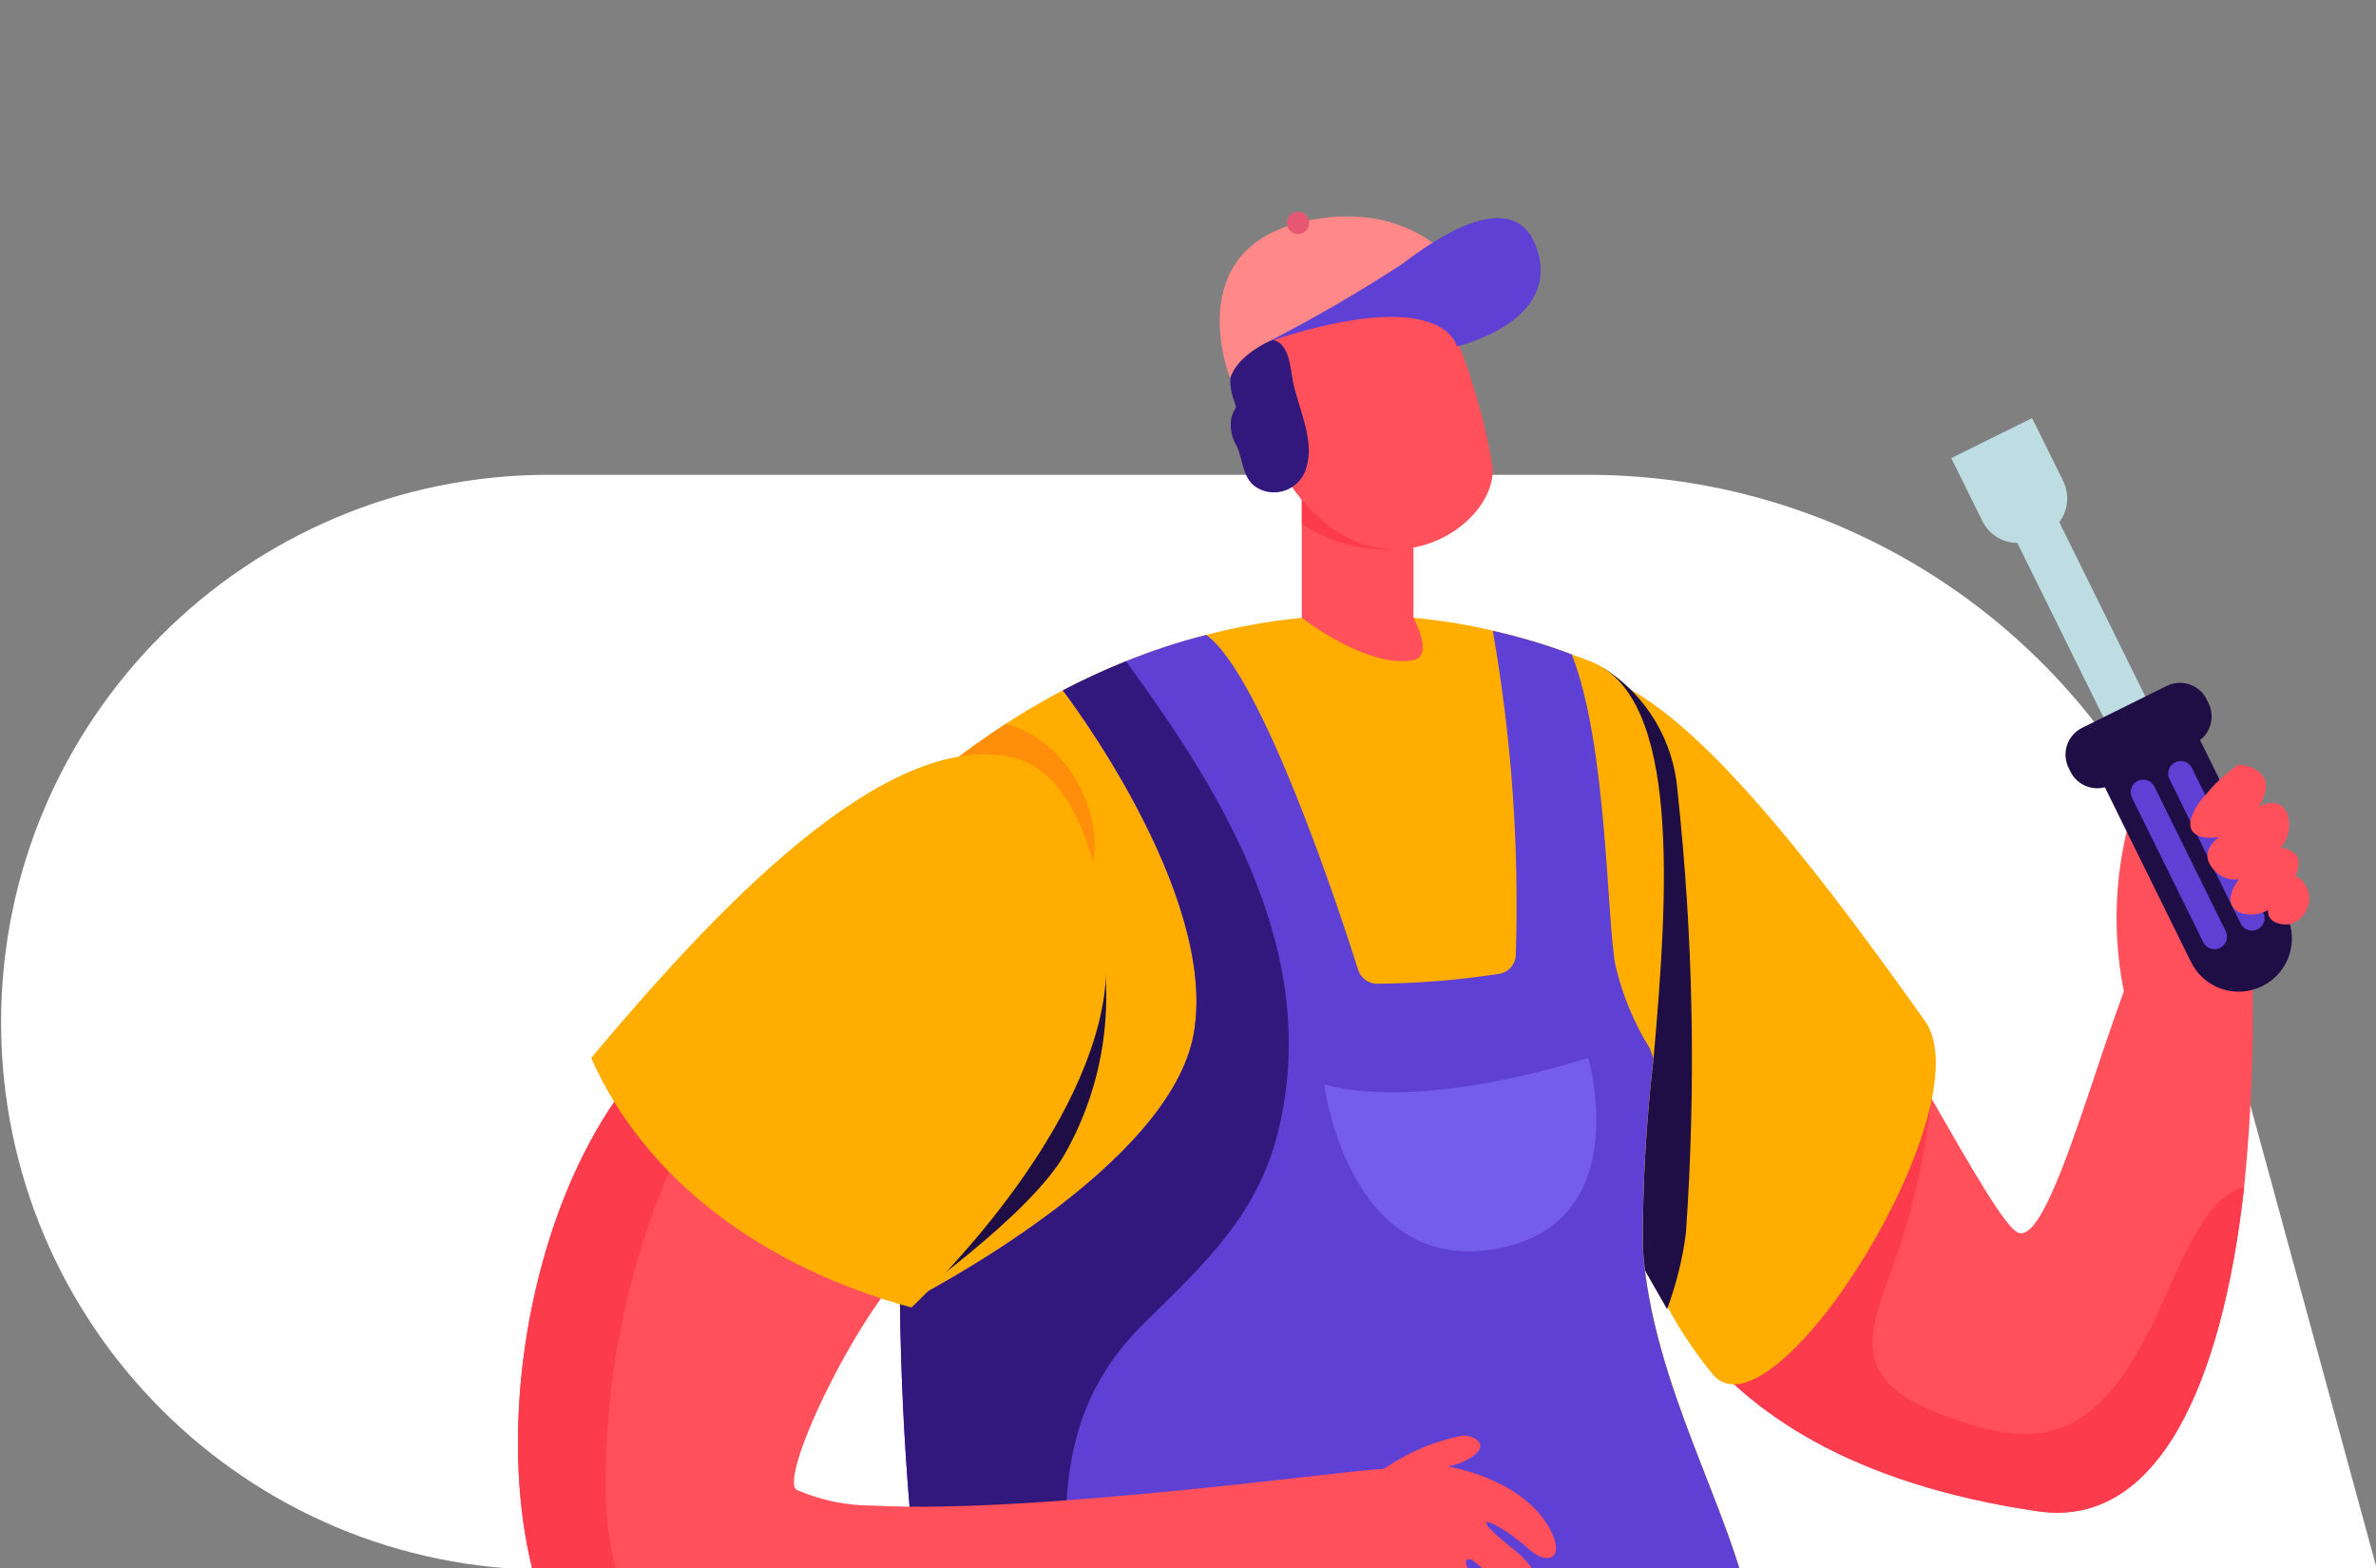 <?xml version="1.0" encoding="UTF-8"?> <svg xmlns="http://www.w3.org/2000/svg" width="500" height="330" viewBox="0 0 500 330" fill="none"><rect x="0" y="0" width="500" height="330" fill="#808080" stroke="none"/> <g clip-path="url(#clip0)"> <path d="M464.539 199.525C448.504 140.723 395.095 99.928 334.145 99.928H115.463C51.821 99.928 0.229 151.52 0.229 215.163V215.163C0.229 278.805 51.821 330.397 115.463 330.397H500.229L464.539 199.525Z" fill="white"></path> <g clip-path="url(#clip1)"> <path d="M340.331 227.474C339.931 233.575 340.202 239.701 341.139 245.742C342.883 258.479 347.807 270.568 355.456 280.891C367.742 297.367 389.786 312.34 428.854 318.063C454.303 321.763 467.691 290.834 472.25 249.847C474.347 229.042 474.642 208.094 473.133 187.238C472.666 180.186 455.936 192.615 455.936 192.615C447.28 194.407 432.963 263.953 424.486 259.328C421.768 257.825 415.131 246.321 406.417 231.116C404.917 228.573 403.359 225.856 401.743 223.081C384.206 192.73 360.194 153.009 340.925 144.054C321.755 135.209 340.331 227.474 340.331 227.474Z" fill="#FF505C"></path> <path d="M355.457 280.891C367.742 297.367 389.787 312.34 428.855 318.063C454.303 321.763 467.692 290.835 472.25 249.847C471.633 249.997 471.034 250.212 470.462 250.489C462.556 253.958 457.073 270.607 453.328 278.007C444.724 294.829 436.068 306.854 414.197 299.628C406.643 297.142 395.153 293.615 394.115 284.019C393.422 277.66 398.154 267.832 400.001 261.704C403.236 251.773 405.384 241.519 406.406 231.123C404.906 228.579 403.348 225.862 401.732 223.087C393.7 226.881 386.578 232.362 380.848 239.158C377.264 244.014 375.885 249.795 372.705 254.883C369.204 259.299 365.449 263.507 361.458 267.485C358.176 271.26 356.087 275.926 355.457 280.891V280.891Z" fill="#FC3C4C"></path> <path d="M340.353 227.458C339.043 249.914 346.258 272.036 360.551 289.385C373.518 303.999 417.82 232.8 405.101 214.902C385.735 187.662 359.893 152.831 340.942 144.044C321.772 135.193 340.353 227.458 340.353 227.458Z" fill="#FFAE00"></path> <path d="M442.265 665.591L405.414 673.037H397.675C397.675 673.037 397.392 628.979 393.232 592.964C389.019 556.196 390.583 533.477 373.674 496.767C365.884 479.835 317.294 467.168 283.824 443.061C282.26 442.021 280.702 440.865 279.207 439.651C255.894 421.325 259.812 388.199 263.915 383.517C272.796 373.4 349.258 298.362 368.423 339.645C388.557 383.054 406.683 408.953 434.954 466.365C459.197 515.671 450.806 633.795 442.265 665.591Z" fill="#5F40D5"></path> <path d="M184.873 763.866L206.992 760.496C222.862 740.465 267.758 621.659 273.933 567.08C283.512 482.336 303.617 397.592 304.137 375.277C304.194 371.699 286.686 367.924 286.686 367.924C265.969 342.667 239.885 328.214 224.247 326.364C218.072 325.613 213.571 326.827 211.609 330.058C205.852 339.591 200.78 349.523 196.432 359.778C171.214 419.785 192.45 456.027 191.988 534.071C192.34 572.374 188.391 610.595 180.216 648.015C172.021 683.343 184.873 763.866 184.873 763.866Z" fill="#5F40D4"></path> <path d="M337.422 140.569C341.841 143.358 345.549 147.141 348.254 151.616C350.958 156.092 352.585 161.137 353.003 166.352C356.346 197.319 356.938 228.522 354.775 259.594C354.058 265.038 352.73 270.382 350.816 275.527L338.023 253.097C338.023 253.097 326.17 242.928 328.051 238.488C329.932 234.048 337.422 140.569 337.422 140.569Z" fill="#1F0D45"></path> <path d="M189.391 274.908C190.661 317.578 194.527 357.178 197.586 363.763C200.99 370.989 244.363 372.717 285.739 366.306C327.116 359.895 366.495 345.443 368.399 339.662C364.879 318.908 347.625 291.5 345.72 262.595C345.673 249.286 346.425 235.987 347.971 222.769C351.03 188.141 353.742 146.864 334.814 139.233C333.429 138.713 332.101 138.193 330.774 137.73C325.359 135.679 319.805 134.018 314.154 132.759C314.139 132.759 314.125 132.752 314.114 132.742C314.103 132.731 314.097 132.716 314.097 132.701C294.239 128.092 273.558 128.41 253.85 133.626C243.367 136.314 233.237 140.232 223.669 145.298C218.612 147.932 213.718 150.868 209.012 154.091C206.184 155.998 203.645 157.79 201.452 159.519C189.91 168.422 187.833 223.862 189.391 274.908Z" fill="#FFAE00"></path> <path d="M297.449 111.461V130.001C297.449 130.001 301.829 138.048 297.449 138.921C287.835 140.846 273.951 130.018 273.951 130.018V101.691L297.449 111.461Z" fill="#FF505C"></path> <path d="M273.951 110.287V103.147C276.226 106.43 279.134 109.222 282.504 111.36C285.874 113.497 289.637 114.937 293.571 115.594C286.632 115.985 279.751 114.124 273.951 110.287V110.287Z" fill="#FC3C4C"></path> <path d="M303.22 63.883C308.378 74.648 312.019 86.078 314.04 97.846C315.575 109.478 294.327 124.826 277.015 108.443C259.703 92.059 264.51 67.016 264.51 67.016L303.22 63.883Z" fill="#FF505C"></path> <path d="M189.392 274.908C189.762 303.328 192.115 331.688 196.432 359.779C196.7 361.138 197.086 362.471 197.586 363.762C199.144 367.121 209.549 365.445 223.554 367.936C239.482 370.827 285.111 373.648 286.554 373.417C326.545 366.254 366.536 345.263 368.383 339.661C364.862 318.907 347.608 291.5 345.704 262.594C345.657 249.286 346.408 235.987 347.954 222.769L347.204 220.682C343.871 215.334 341.434 209.475 339.991 203.339C338.086 194.205 338.317 156.859 330.757 137.73C325.343 135.679 319.789 134.018 314.138 132.758C318.09 155.25 319.715 178.091 318.985 200.917C318.967 201.907 318.597 202.859 317.941 203.601C317.285 204.343 316.387 204.826 315.407 204.963C306.908 206.269 298.326 206.962 289.727 207.039C288.848 207.02 287.996 206.726 287.292 206.197C286.588 205.668 286.067 204.931 285.803 204.09C281.937 191.84 265.548 142.002 253.833 133.625C248.074 135.075 242.424 136.929 236.925 139.175C232.193 141.083 227.75 143.158 223.652 145.297C223.652 145.297 256.315 187.73 251.237 217.329C246.522 245.373 194.816 272.139 189.392 274.908Z" fill="#5F40D4"></path> <path d="M187.026 767.972C186.121 745.197 186.776 722.388 188.988 699.703C192.451 672.336 199.274 645.502 209.301 619.81C224.651 577.724 234.981 536.158 232.038 490.893C230.422 466.265 222.632 443.43 219.227 419.266C217.034 403.657 220.266 388.684 222.747 373.538C224.281 364.894 225.035 356.129 224.998 347.35C224.767 340.066 224.305 333.071 224.247 326.365C223.959 308.79 226.036 292.944 240.867 278.382C253.678 265.774 265.046 255.368 269.201 237.163C277.684 200.569 257.833 167.675 236.943 139.175C232.211 141.083 227.767 143.158 223.67 145.297C223.67 145.297 256.333 187.73 251.254 217.329C246.522 245.372 194.817 272.138 189.392 274.908C189.763 303.328 192.115 331.687 196.432 359.779C171.214 419.786 192.451 456.027 191.989 534.071C191.816 570.324 184.406 608.288 180.217 648.015C175.833 685.388 175.955 723.153 180.58 760.497L187.026 767.972Z" fill="#32187C"></path> <path d="M334.237 222.618C334.237 222.618 300.259 234.041 278.67 228.26C278.67 228.26 283.633 267.762 314.12 262.947C344.607 258.131 334.237 222.618 334.237 222.618Z" fill="#745CED"></path> <path d="M201.453 159.518C211.402 166.493 220.802 174.223 229.568 182.642C232.615 174.999 227.156 156.696 211.679 152.314C208.868 154.176 203.64 157.789 201.453 159.518Z" fill="#FF8E0A"></path> <path d="M260.129 85.654C260.008 85.545 259.91 84.868 259.622 84.128C258.873 82.058 258.706 79.822 259.139 77.663C259.571 75.504 260.586 73.505 262.074 71.884C262.61 71.293 263.349 70.927 264.143 70.858C264.937 70.79 265.727 71.024 266.356 71.514C266.408 71.514 266.443 71.485 266.494 71.485C271.423 71.104 271.428 77.11 272.104 80.4C273.258 85.932 276.663 92.54 274.937 98.321C274.7 99.237 274.281 100.096 273.707 100.848C273.133 101.599 272.414 102.228 271.593 102.697C270.772 103.166 269.866 103.465 268.928 103.577C267.99 103.689 267.039 103.612 266.131 103.35C261.37 101.951 261.872 97.517 260.256 93.869C259.118 92.033 258.732 89.827 259.177 87.713C259.417 86.993 259.737 86.303 260.129 85.654V85.654Z" fill="#32187C"></path> <path d="M230.809 193.552C230.809 193.552 233.048 223.244 214.455 240.801C195.861 258.358 188.942 264.919 188.942 264.919L189.392 274.909C189.392 274.909 217.051 255.727 224.265 242.535C232.591 227.637 234.932 210.119 230.809 193.552V193.552Z" fill="#1F0D45"></path> <path d="M466.785 171.856C466.766 172.857 466.467 173.832 465.924 174.672C465.38 175.512 464.613 176.182 463.709 176.608C460.345 178.343 466.739 187.28 464.511 192.917C463.87 194.529 448.722 205.872 447.199 209.855C444.644 198.128 444.818 185.968 447.707 174.319C448.09 173.202 448.697 172.174 449.491 171.301C450.285 170.427 451.249 169.725 452.323 169.237C455.751 168.228 459.357 167.981 462.889 168.515C464.765 168.677 466.675 169.255 466.785 171.856Z" fill="#FF505C"></path> <path d="M444.819 155.384L453.644 151.013L431.54 106.229L422.715 110.6L444.819 155.384Z" fill="#BEDDE2"></path> <path d="M442.802 165.405L462.838 155.473L481.132 192.506C481.787 193.826 482.176 195.262 482.276 196.732C482.377 198.202 482.186 199.678 481.716 201.074C481.246 202.471 480.505 203.76 479.536 204.869C478.568 205.978 477.39 206.885 476.071 207.537V207.537C474.753 208.193 473.32 208.581 471.852 208.681C470.384 208.781 468.911 208.589 467.518 208.118C466.124 207.646 464.837 206.904 463.73 205.933C462.623 204.963 461.718 203.783 461.067 202.461L442.802 165.405Z" fill="#1F0D45"></path> <path d="M461.91 156.434L444.12 165.247C442.626 165.988 440.9 166.103 439.321 165.568C437.742 165.033 436.44 163.892 435.701 162.395L435.31 161.602C434.573 160.108 434.458 158.382 434.991 156.803C435.524 155.225 436.661 153.923 438.152 153.184L455.972 144.355C457.462 143.617 459.184 143.502 460.758 144.036C462.333 144.569 463.631 145.707 464.368 147.2L464.757 147.988C465.497 149.486 465.612 151.217 465.078 152.801C464.544 154.385 463.405 155.692 461.91 156.434V156.434Z" fill="#1F0D45"></path> <path d="M457.731 160.438C458.358 160.128 459.082 160.079 459.744 160.304C460.407 160.528 460.953 161.007 461.263 161.635L476.267 192.054C476.577 192.681 476.626 193.406 476.403 194.07C476.18 194.733 475.704 195.281 475.078 195.592V195.592C474.451 195.902 473.727 195.951 473.065 195.726C472.403 195.502 471.857 195.023 471.546 194.396L456.543 163.976C456.232 163.349 456.183 162.624 456.406 161.961C456.629 161.297 457.106 160.75 457.731 160.438V160.438Z" fill="#5F40D4"></path> <path d="M449.842 164.345C450.469 164.037 451.191 163.99 451.852 164.214C452.513 164.438 453.058 164.916 453.368 165.542L468.372 195.967C468.525 196.278 468.616 196.616 468.639 196.961C468.662 197.307 468.617 197.653 468.506 197.981C468.395 198.31 468.22 198.612 467.992 198.873C467.765 199.133 467.488 199.346 467.178 199.5V199.5C466.868 199.654 466.531 199.745 466.186 199.769C465.84 199.792 465.494 199.747 465.166 199.636C464.839 199.524 464.536 199.349 464.276 199.121C464.016 198.892 463.804 198.614 463.652 198.303L448.648 167.883C448.494 167.572 448.402 167.234 448.379 166.888C448.356 166.542 448.401 166.194 448.512 165.866C448.623 165.537 448.797 165.234 449.026 164.973C449.254 164.712 449.532 164.498 449.842 164.345Z" fill="#5F40D4"></path> <path d="M430.476 112.269L428.195 113.399C427.226 113.881 426.173 114.167 425.094 114.241C424.016 114.315 422.933 114.174 421.909 113.828C420.885 113.482 419.939 112.937 419.125 112.223C418.311 111.51 417.646 110.643 417.167 109.672L410.623 96.417L427.631 87.99L434.175 101.245C435.141 103.199 435.295 105.457 434.601 107.523C433.907 109.59 432.424 111.297 430.476 112.269V112.269Z" fill="#BEDDE2"></path> <path d="M481.835 194.506C480.427 194.749 477.657 194.35 477.299 192.24C477.259 191.999 477.259 191.753 477.299 191.512C476.437 192.008 475.486 192.328 474.5 192.454C472.371 192.709 468.805 191.876 469.439 188.564C469.73 187.273 470.323 186.07 471.171 185.055C470.158 185.208 469.124 185.091 468.171 184.716C467.219 184.34 466.382 183.719 465.746 182.916C463.369 180.17 464.84 177.915 466.9 176.186C464.338 176.533 460.414 176.4 460.968 172.66C461.605 170.562 462.748 168.654 464.298 167.104C465.968 165.046 467.896 163.212 470.034 161.647C470.112 161.59 470.2 161.547 470.293 161.52C470.372 161.341 470.503 161.19 470.669 161.087C470.835 160.984 471.028 160.933 471.223 160.942C474.062 160.988 477.778 163.063 476.641 166.867C476.332 167.859 475.918 168.814 475.406 169.717C477.559 168.677 479.705 168.475 481.09 170.746C481.657 171.995 481.849 173.381 481.644 174.736C481.439 176.092 480.846 177.359 479.936 178.383C479.994 178.377 480.052 178.377 480.109 178.383C481.367 178.707 483.035 179.106 483.572 180.696C483.87 182.002 483.64 183.374 482.931 184.511C483.068 184.478 483.211 184.476 483.348 184.505C483.486 184.534 483.616 184.593 483.728 184.679C484.561 185.305 485.201 186.154 485.576 187.127C485.951 188.101 486.045 189.161 485.847 190.185C485.65 191.21 485.169 192.158 484.46 192.922C483.75 193.686 482.841 194.235 481.835 194.506Z" fill="#FF505C"></path> <path d="M141.344 365.484C184.914 375.196 240.024 353.748 267.781 340.857C278.746 335.711 285.44 331.896 285.44 331.896C285.959 330.04 290.807 309.234 290.807 309.234C288.383 308.714 218.038 318.773 183.817 316.865C178.261 316.9 172.759 315.778 167.659 313.57C163.793 311.2 179.835 277.15 191.723 265.703C197.032 260.616 202.63 255.586 207.477 251.366C219.411 241.229 227.5 227.287 230.387 211.882C232.669 199.473 231.593 186.677 227.271 174.825C226.066 171.68 224.132 168.866 221.628 166.616C219.124 164.367 216.121 162.746 212.869 161.888C209.617 161.029 206.207 160.958 202.922 161.68C199.636 162.401 196.569 163.895 193.974 166.038C171.915 183.284 151.964 203.076 134.535 225.005C134.42 225.178 134.246 225.294 134.131 225.467C100.084 265.819 98.872 356.003 141.344 365.484Z" fill="#FF505C"></path> <path d="M141.344 365.485C184.914 375.197 240.024 353.75 267.781 340.858C267.249 339.953 266.502 339.195 265.605 338.65C264.709 338.105 263.692 337.791 262.645 337.736C254.509 336.175 241.64 342.072 233.388 343.748C221.211 346.292 208.92 348.547 196.628 350.108C182.749 352.578 168.616 353.297 154.559 352.247C134.593 349.703 127.956 333.054 127.495 315.132C126.97 289.013 132.626 263.141 143.999 239.632C144.599 239.546 145.15 239.248 145.552 238.793C145.953 238.338 146.18 237.754 146.192 237.146C146.769 227.319 141.229 224.486 134.535 225.006C134.42 225.18 134.246 225.295 134.131 225.469C100.084 265.82 98.872 356.004 141.344 365.485Z" fill="#FC3C4C"></path> <path d="M191.815 275.167C196.715 270.479 227.548 240.215 232.268 210.119C234.415 196.43 230.185 163.385 213.173 159.443C185.929 153.118 149.522 192.741 124.402 222.653C135.932 248.702 161.213 266.906 191.815 275.167Z" fill="#FFAE00"></path> <path d="M276.386 325.238C277.356 329.285 280.668 328.319 283.767 330.059C287.547 332.198 294.731 344.292 299.844 344.055C306.665 343.749 295.118 335.198 299.088 333.701C300.508 333.175 315.246 348.154 313.648 337.985C313.296 335.736 305.569 327.492 309.666 328.198C313.428 331.088 320.994 338.771 323.925 335.019C325.305 333.245 321.329 328.279 318.963 326.429C307.242 317.289 314.398 319.532 321.848 326.111C325.72 329.527 329.009 327.926 326.655 322.792C321.773 312.138 306.509 307.71 296.001 307.762C291.569 307.75 274.216 316.271 276.386 325.238Z" fill="#FF505C"></path> <path d="M299.612 310.201C301.344 309.935 303.075 308.993 304.806 308.588C306.915 308.223 308.899 307.335 310.577 306.004C312.966 303.692 310.248 302.235 307.934 302.096C302.084 303.218 296.525 305.53 291.603 308.889C294.179 309.779 296.887 310.223 299.612 310.201Z" fill="#FF505C"></path> <path d="M267.06 71.842C267.06 71.842 260.383 74.733 258.877 79.635C258.877 79.635 248.034 52.574 274.458 46.596C300.882 40.619 314.599 61.575 309.313 70.455C309.301 70.455 301.067 57.633 267.06 71.842Z" fill="#FF8888"></path> <path d="M267.06 71.844C276.634 66.91 285.954 61.496 294.984 55.623C311.171 43.257 320.301 43.332 323.359 52.2C328.761 67.878 306.566 72.885 306.566 72.885C306.566 72.885 304.091 59.675 267.06 71.844Z" fill="#5F40D5"></path> <path d="M270.805 46.922C270.805 46.457 270.942 46.002 271.201 45.615C271.459 45.228 271.825 44.926 272.255 44.748C272.684 44.57 273.156 44.524 273.612 44.614C274.067 44.705 274.486 44.929 274.814 45.258C275.143 45.587 275.366 46.007 275.457 46.463C275.548 46.92 275.501 47.393 275.323 47.823C275.146 48.253 274.845 48.62 274.458 48.879C274.072 49.137 273.618 49.275 273.153 49.275C272.845 49.276 272.539 49.215 272.254 49.098C271.968 48.98 271.709 48.806 271.491 48.588C271.273 48.369 271.1 48.109 270.982 47.824C270.864 47.538 270.804 47.231 270.805 46.922V46.922Z" fill="#E55773"></path> </g> </g> <defs> <clipPath id="clip0"> <rect width="500" height="330" fill="white"></rect> </clipPath> <clipPath id="clip1"> <rect width="670" height="931" fill="white" transform="translate(109 -121)"></rect> </clipPath> </defs> </svg> 